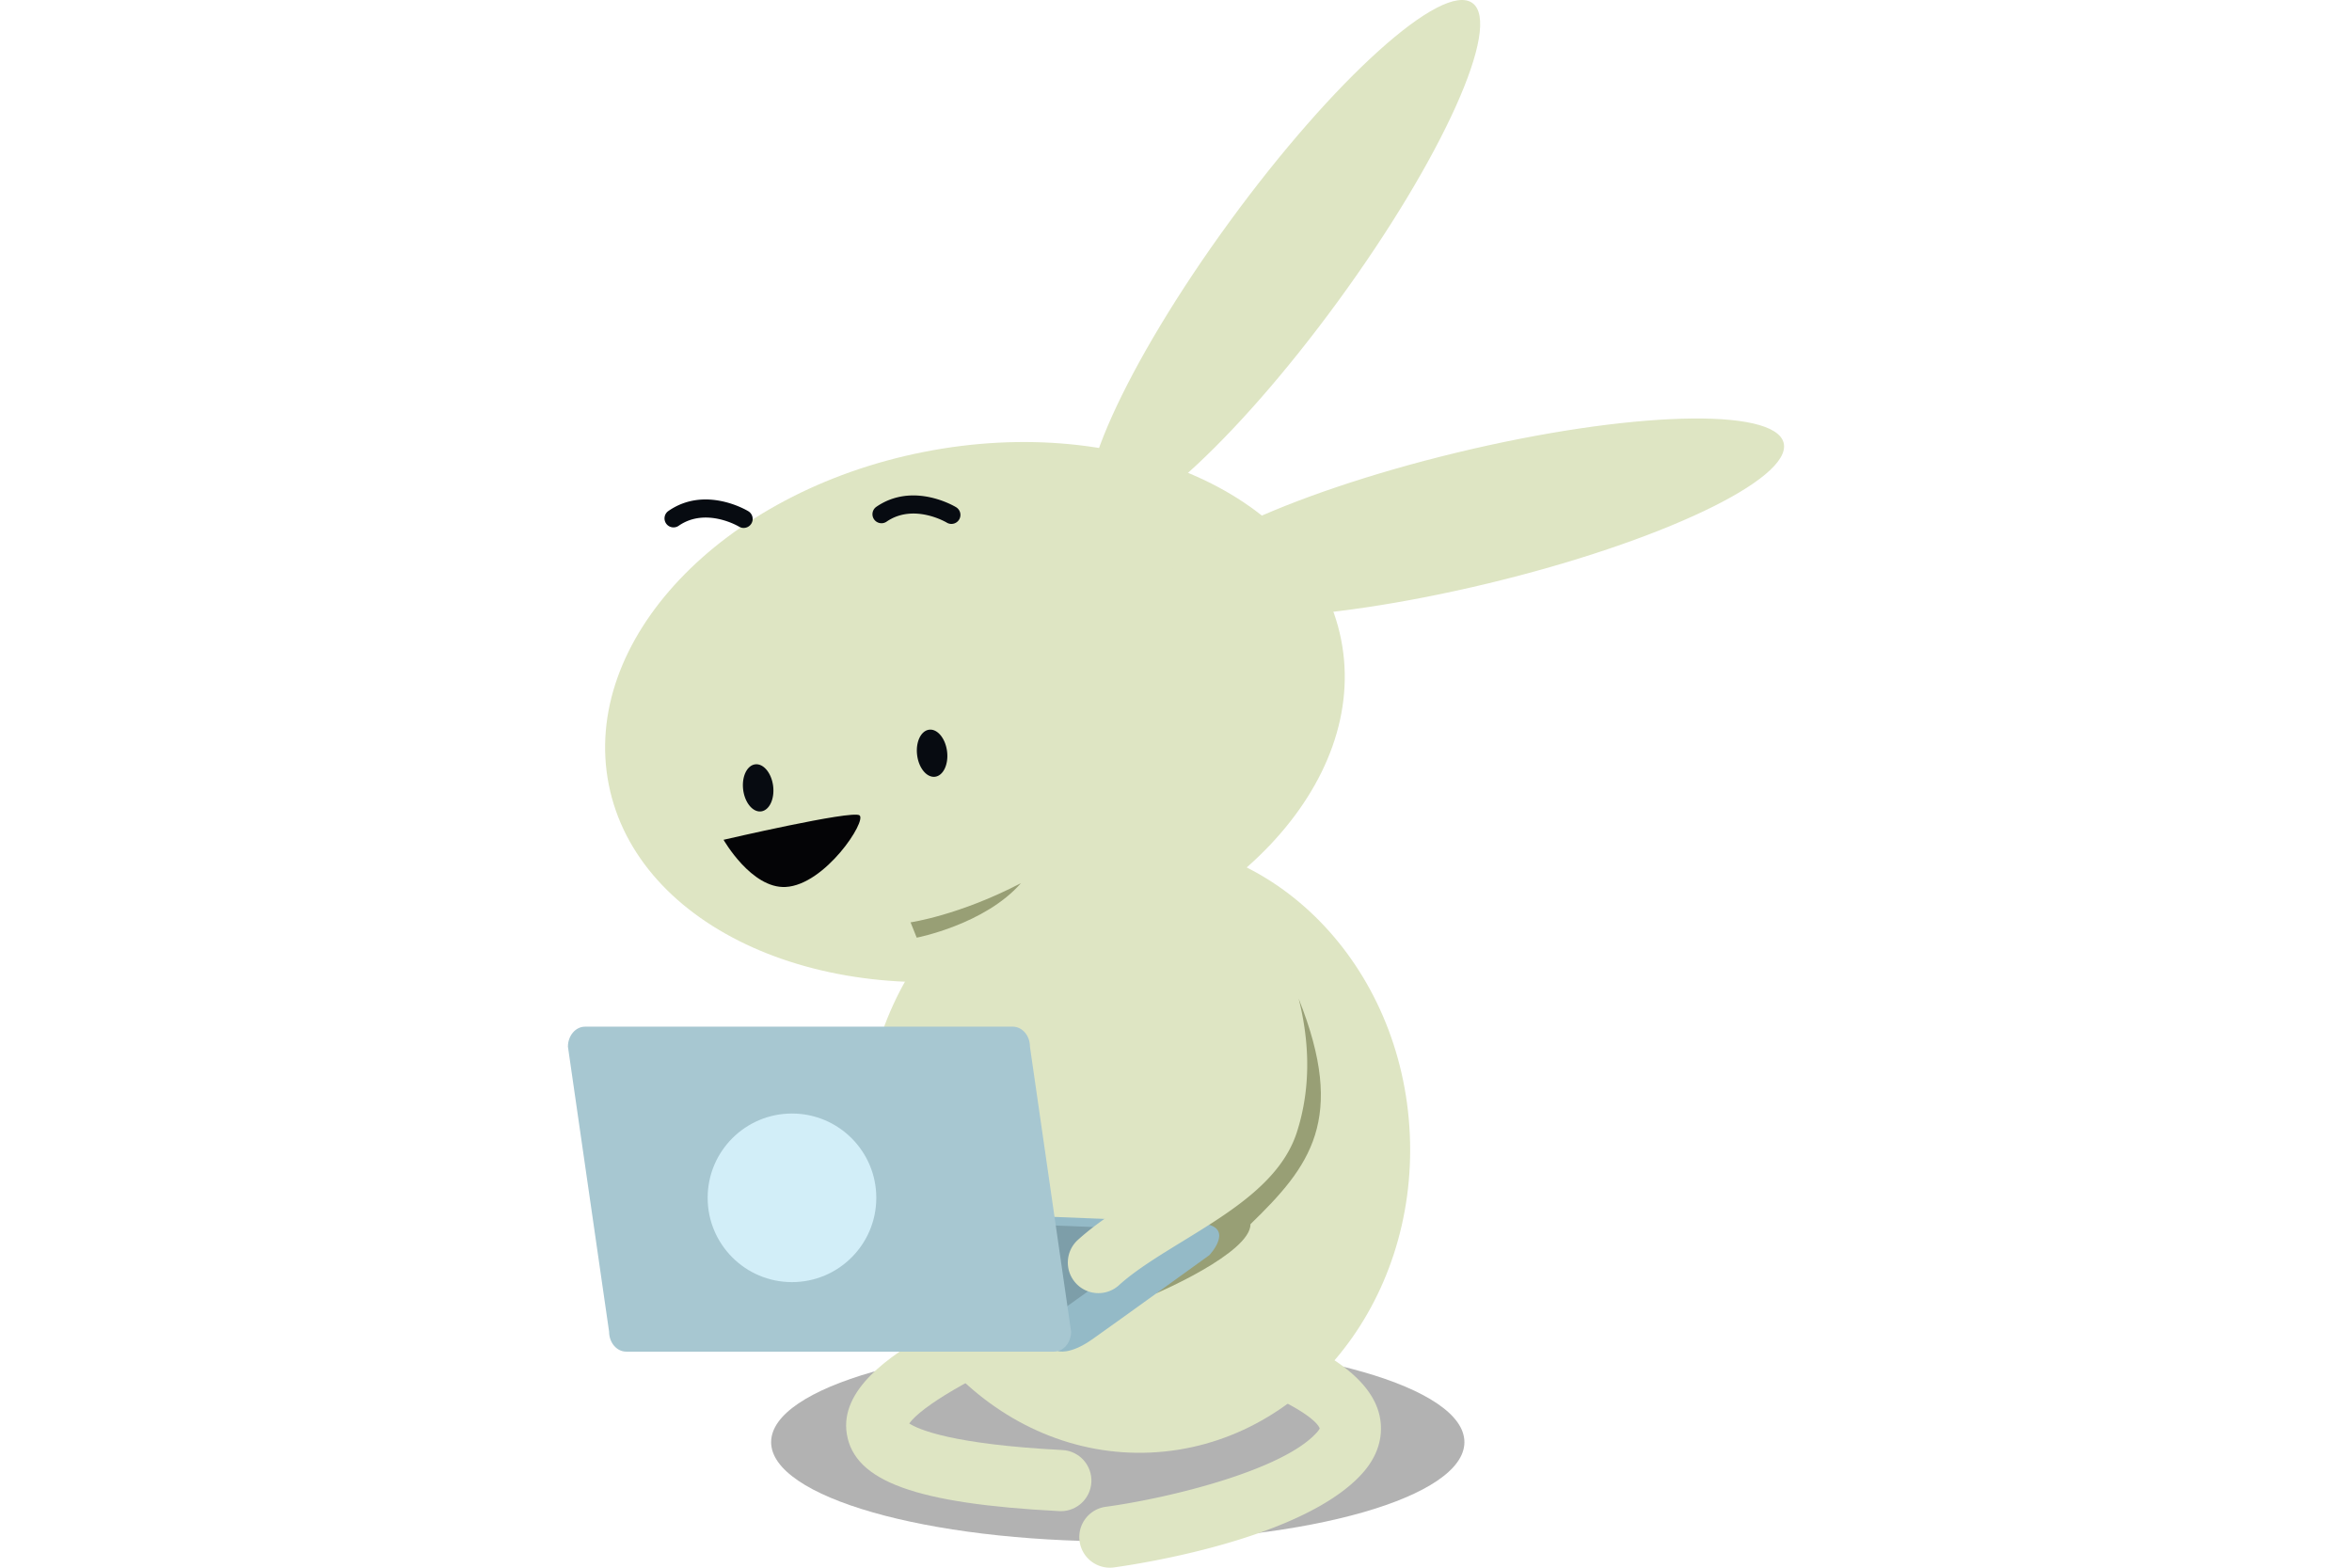 <svg viewBox="0 0 750 500" xmlns="http://www.w3.org/2000/svg" xmlns:serif="http://www.serif.com/" fill-rule="evenodd" clip-rule="evenodd" stroke-linejoin="round" stroke-miterlimit="1.414"><path fill="none" d="M0 0h750v500H0z"/><clipPath id="a"><path serif:id="o11-zajac-pocitac" d="M0 0h750v500H0z"/></clipPath><g fill-rule="nonzero" clip-path="url(#a)"><path d="M466.967 459.958c0 17.488-49.491 31.668-110.537 31.668-61.048 0-110.535-14.18-110.535-31.668 0-17.491 49.487-31.672 110.535-31.672 61.046 0 110.537 14.181 110.537 31.672" fill-opacity=".302"/><path d="M449.556 361.78c2.427 53.895-34.581 99.333-82.664 101.495-48.076 2.166-89.019-39.766-91.444-93.658-2.425-53.891 34.583-99.334 82.664-101.5 48.078-2.16 89.019 39.774 91.444 93.663" fill="#dee5c3"/><path d="M368.846 412.432s29.962-12.807 29.91-22.001c18.979-18.427 30.727-33.414 15.388-71.821-8.459 24.994-1.101 33.314-19.123 53.968-18.022 20.654-34.66 32.259-34.66 32.259l8.485 7.595z" fill="#989f75"/><path d="M338.281 481.971c-.171 0-.339-.004-.513-.013-45.652-2.369-65.275-9.489-67.736-24.588-2.318-14.201 13.917-25.133 26.332-32.123 11.933-6.716 23.976-11.485 24.484-11.683 5.008-1.972 10.675.487 12.649 5.499 1.975 5.012-.486 10.676-5.5 12.649-17.186 6.785-34.238 16.867-38.065 22.294 3.004 1.938 13.766 6.651 48.847 8.471 5.379.28 9.512 4.866 9.233 10.248-.271 5.203-4.577 9.246-9.731 9.246M194.124 250.26c9.078 45.809 68.715 72.586 133.206 59.802 64.486-12.782 109.402-60.277 100.322-106.089-9.077-45.806-68.715-72.582-133.202-59.804-64.487 12.782-109.41 60.282-100.326 106.091" fill="#dee5c3"/><path d="M292.32 299.063s21.749-4.214 33.246-17.394c-19.781 10.306-35.209 12.503-35.209 12.503l1.963 4.891z" fill="#989f75"/><path d="M230.727 267.846s40.873-9.513 43.336-7.814c2.464 1.696-10.947 22.191-23.526 22.858-10.903.584-19.81-15.044-19.81-15.044" fill="#040406"/><path d="M464.603 144.345c54.749-13.204 101.39-14.572 104.168-3.057 2.775 11.513-39.358 31.547-94.112 44.755-54.755 13.198-101.394 14.569-104.169 3.054-2.778-11.513 39.358-31.547 94.113-44.752M392.084 70.702C425.293 25.213 459.97-6.008 469.538.977c9.566 6.985-9.603 49.521-42.811 95.013-33.206 45.494-67.882 76.71-77.448 69.725-9.569-6.982 9.597-49.527 42.805-95.013" fill="#dee5c3"/><path d="M304.458 166.89a2.872 2.872 0 0 0 .423-5.117c-.557-.342-13.779-8.222-25.502-.083a2.875 2.875 0 0 0 3.277 4.722c8.673-6.026 19.131.205 19.232.264.81.493 1.757.543 2.57.214M238.208 168.171a2.866 2.866 0 0 0 1.381-1.166 2.876 2.876 0 0 0-.96-3.951c-.555-.34-13.779-8.226-25.497-.076a2.872 2.872 0 1 0 3.275 4.719c8.676-6.03 19.132.203 19.231.263a2.86 2.86 0 0 0 2.57.211M236.983 251.883c.521 4.144 3.083 7.233 5.716 6.903 2.631-.331 4.347-3.957 3.836-8.1-.522-4.139-3.082-7.231-5.713-6.903-2.639.33-4.355 3.956-3.839 8.1M292.453 240.836c.514 4.141 3.073 7.229 5.709 6.902 2.63-.329 4.355-3.955 3.834-8.098-.518-4.142-3.082-7.235-5.712-6.904-2.633.329-4.352 3.956-3.831 8.1" fill="#070b11"/><path d="M337.33 430.919s3.699 1.346 10.906-3.718c7.207-5.066 37.407-26.887 37.407-26.887s7.792-8.282-1.169-9.937c-3.207-.593-60.4-2.727-60.4-2.727l13.256 43.269z" fill="#94bac7"/><path d="M332.899 419.184s2.464.901 7.262-2.473c4.803-3.375 24.904-17.9 24.904-17.9s5.189-5.515-.776-6.621c-2.134-.39-40.214-1.813-40.214-1.813l8.824 28.807z" fill="#7d9ea9"/><path d="M341.549 424.714c0 3.522-2.446 6.379-5.465 6.379H199.689c-3.02 0-5.465-2.857-5.465-6.379l-13.125-90.89c0-3.523 2.447-6.379 5.465-6.379h136.397c3.017 0 5.464 2.856 5.464 6.379l13.124 90.89z" fill="#a7c7d1"/><path d="M279.431 382.033c0 14.851-12.041 26.886-26.889 26.886-14.848 0-26.887-12.035-26.887-26.886 0-14.848 12.039-26.884 26.887-26.884s26.889 12.036 26.889 26.884" fill="#d2eef8"/><path d="M353.907 500a9.755 9.755 0 0 1-9.653-8.446c-.726-5.338 3.014-10.253 8.351-10.975 20.311-2.773 56.553-11.665 67.32-23.72.566-.632.808-1.055.904-1.254-1.344-3.914-15.815-12.036-32.338-16.522-5.196-1.407-8.269-6.766-6.861-11.963 1.405-5.195 6.754-8.27 11.955-6.866 9.458 2.556 40.73 12.265 45.99 29.958 1.162 3.904 2.043 11.643-5.099 19.642-19.059 21.336-73.141 29.228-79.244 30.056-.447.059-.889.09-1.325.09M350.264 412.432a9.718 9.718 0 0 1-7.225-3.199c-3.62-3.989-3.32-10.158.668-13.777 6.609-5.997 15.058-11.181 23.23-16.193 12.413-7.613 25.249-15.483 28.034-24.113 8.148-25.278-7.187-50.736-7.343-50.99-2.816-4.593-1.376-10.599 3.215-13.412a9.75 9.75 0 0 1 13.414 3.217c.83 1.347 20.15 33.454 9.277 67.17-5.001 15.502-20.96 25.291-36.4 34.758-7.748 4.75-15.061 9.238-20.318 14.008a9.712 9.712 0 0 1-6.552 2.531" fill="#dee5c3"/></g></svg>